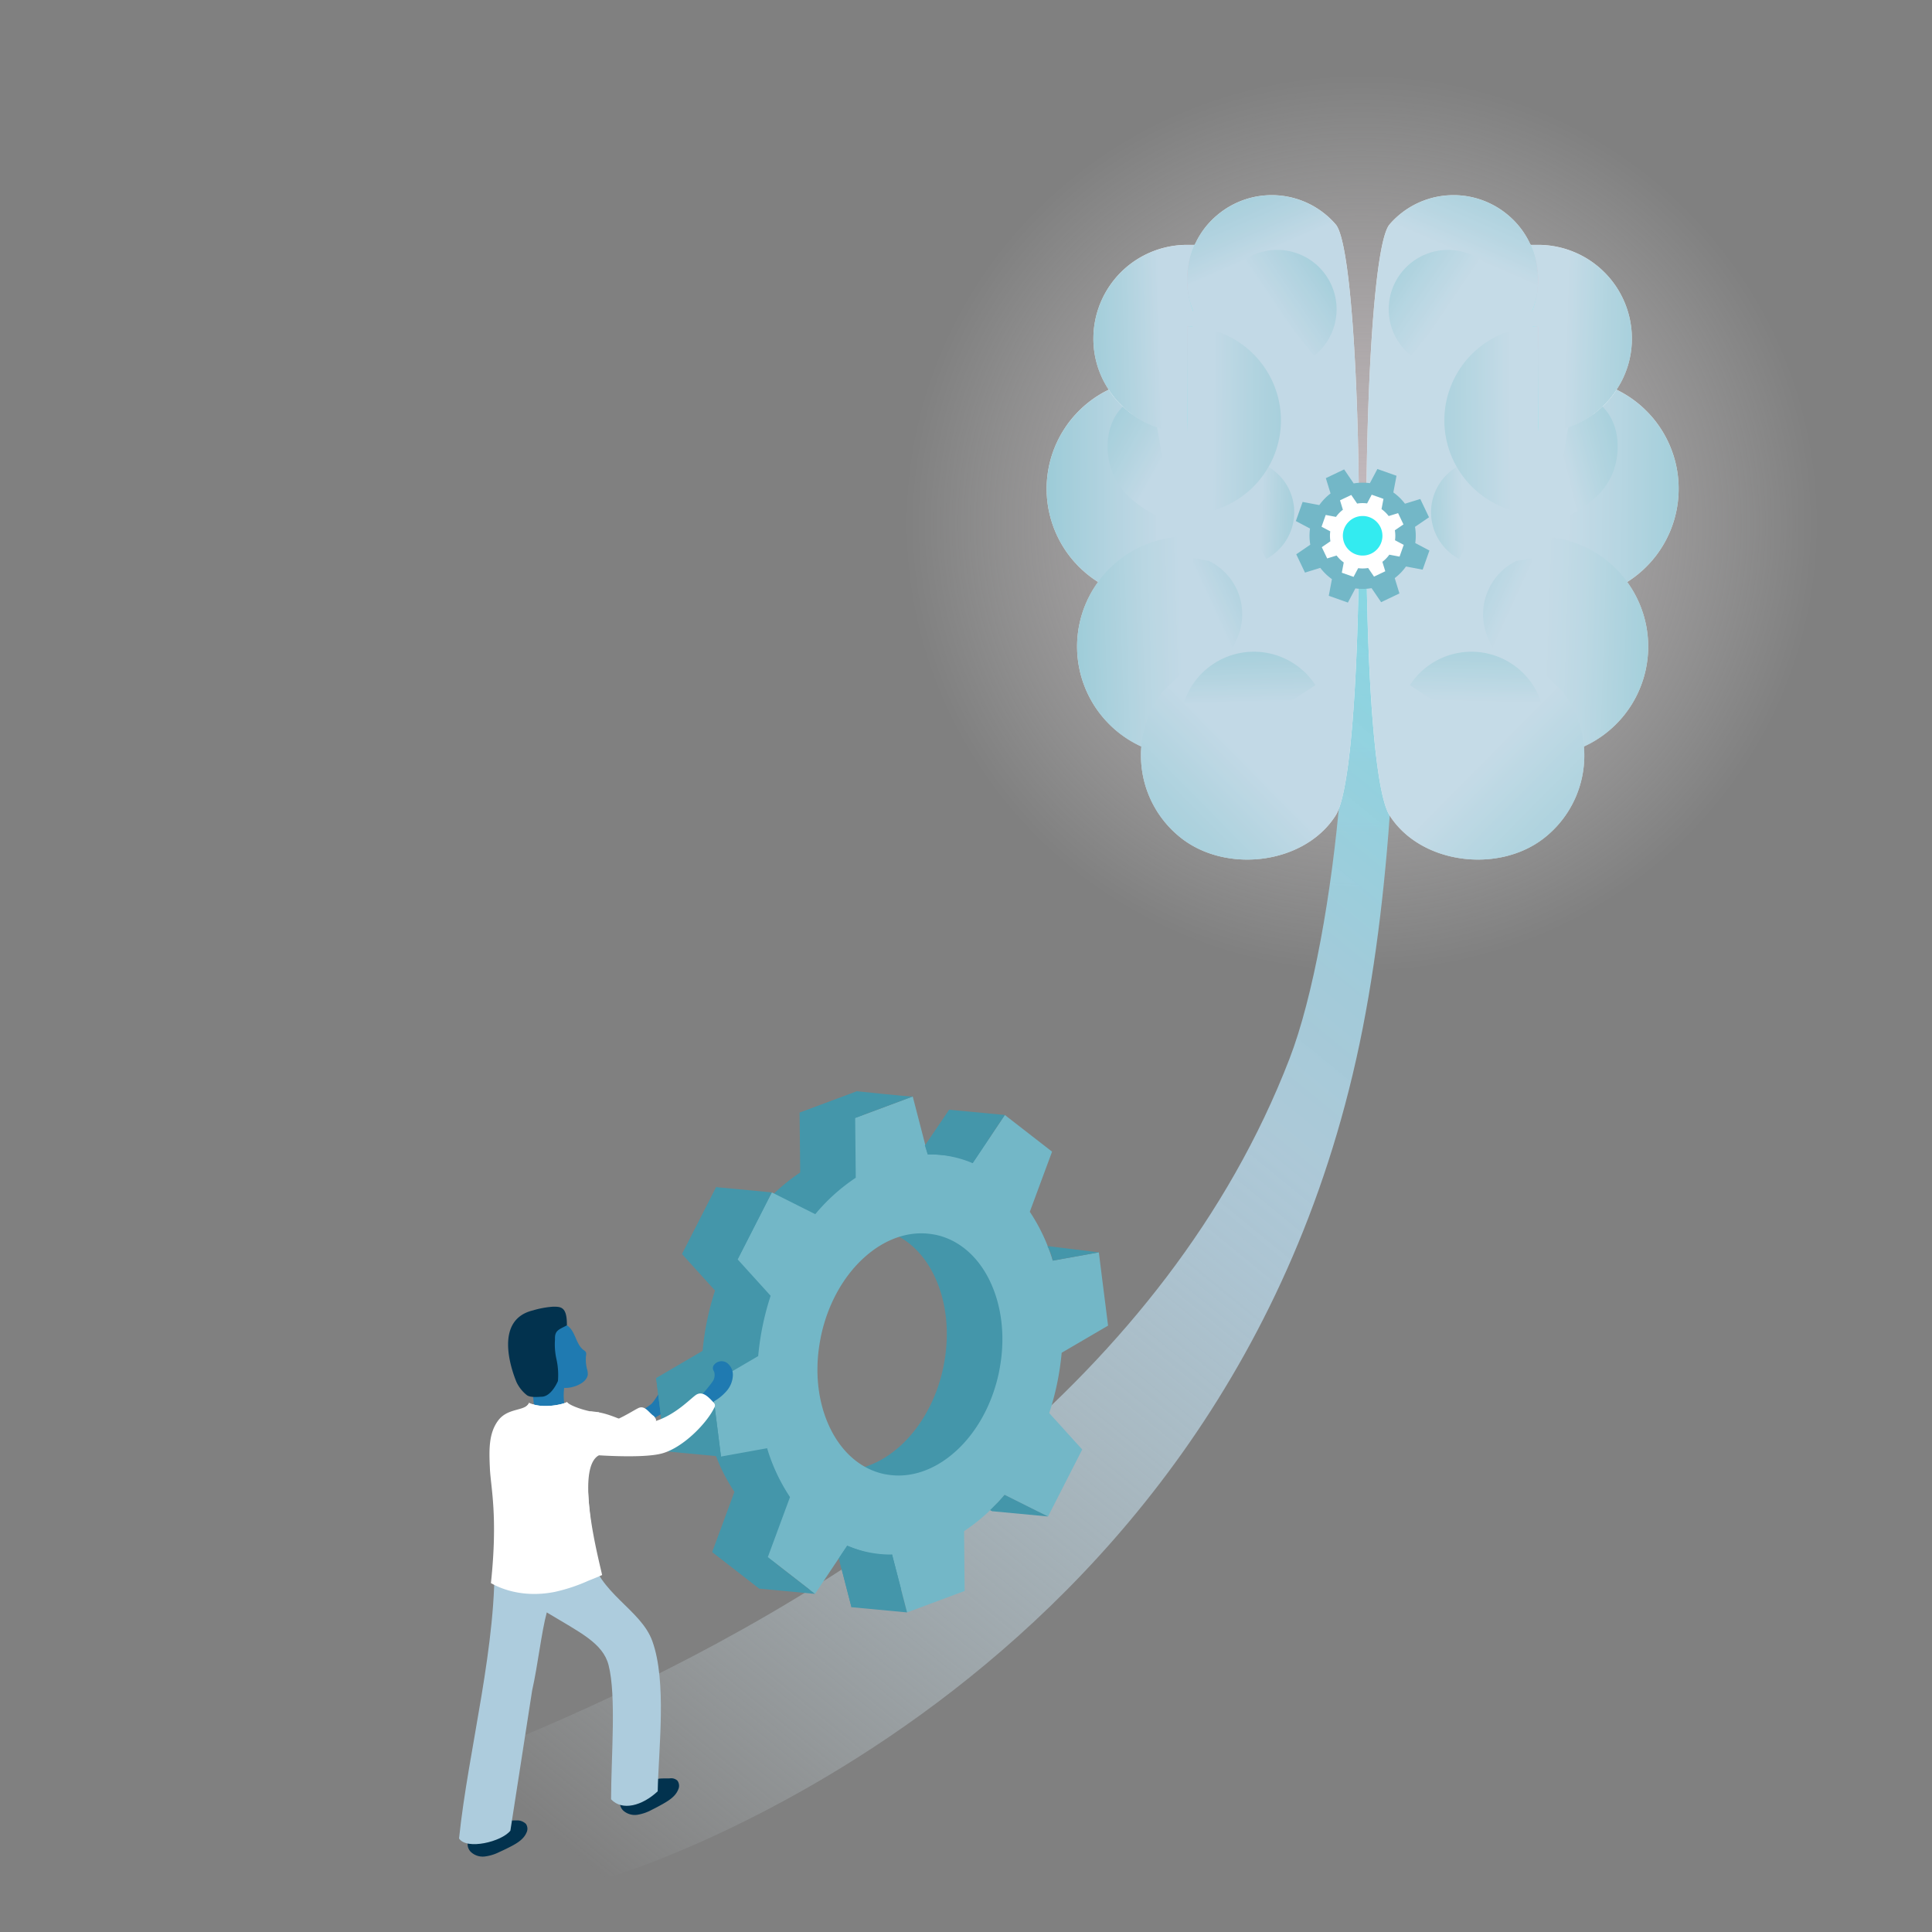 <svg id="Layer_1" data-name="Layer 1" xmlns="http://www.w3.org/2000/svg" xmlns:xlink="http://www.w3.org/1999/xlink" viewBox="0 0 600 600"><rect x="0" y="0" width="600" height="600" fill="#808080" stroke="none"/><defs><style>.cls-1{opacity:0.6;fill:url(#radial-gradient);}.cls-2{fill:url(#linear-gradient);}.cls-3{fill:#fff;}.cls-4{opacity:0.75;}.cls-5{fill:#adccdd;}.cls-6{fill:url(#linear-gradient-2);}.cls-7{fill:url(#linear-gradient-3);}.cls-8{fill:url(#linear-gradient-4);}.cls-9{fill:url(#linear-gradient-5);}.cls-10{fill:url(#linear-gradient-6);}.cls-11{fill:url(#linear-gradient-7);}.cls-12{fill:url(#linear-gradient-8);}.cls-13{fill:url(#linear-gradient-9);}.cls-14{fill:url(#linear-gradient-10);}.cls-15{fill:url(#linear-gradient-11);}.cls-16{fill:url(#linear-gradient-12);}.cls-17{fill:url(#linear-gradient-13);}.cls-18{fill:url(#linear-gradient-14);}.cls-19{opacity:0.7;}.cls-20{fill:url(#linear-gradient-15);}.cls-21{fill:url(#linear-gradient-16);}.cls-22{fill:url(#linear-gradient-17);}.cls-23{fill:url(#linear-gradient-18);}.cls-24{fill:url(#linear-gradient-19);}.cls-25{fill:url(#linear-gradient-20);}.cls-26{fill:url(#linear-gradient-21);}.cls-27{fill:url(#linear-gradient-22);}.cls-28{fill:url(#linear-gradient-23);}.cls-29{fill:url(#linear-gradient-24);}.cls-30{fill:url(#linear-gradient-25);}.cls-31{fill:url(#linear-gradient-26);}.cls-32{fill:url(#linear-gradient-27);}.cls-33{fill:#1f7ab1;}.cls-34{fill:#02324e;}.cls-35{fill:#4496aa;}.cls-36{fill:#73b7c7;}.cls-37{fill:#33ebf0;}</style><radialGradient id="radial-gradient" cx="422.898" cy="162.554" r="142.699" gradientTransform="translate(0 2.903) scale(1 0.982)" gradientUnits="userSpaceOnUse"><stop offset="0" stop-color="#f8e3ea"/><stop offset="1" stop-color="#fff" stop-opacity="0"/></radialGradient><linearGradient id="linear-gradient" x1="566.495" y1="62.743" x2="156.457" y2="564.667" gradientUnits="userSpaceOnUse"><stop offset="0" stop-color="#33ebf0"/><stop offset="0.124" stop-color="#59e2ea" stop-opacity="0.977"/><stop offset="0.298" stop-color="#88d7e4" stop-opacity="0.948"/><stop offset="0.435" stop-color="#a5d0e0" stop-opacity="0.93"/><stop offset="0.517" stop-color="#b0cede" stop-opacity="0.924"/><stop offset="0.569" stop-color="#b3cfdf" stop-opacity="0.863"/><stop offset="0.665" stop-color="#bad3e0" stop-opacity="0.703"/><stop offset="0.795" stop-color="#c5d9e3" stop-opacity="0.443"/><stop offset="0.954" stop-color="#d4e2e7" stop-opacity="0.089"/><stop offset="0.992" stop-color="#d8e4e8" stop-opacity="0"/></linearGradient><linearGradient id="linear-gradient-2" x1="147.85" y1="105.129" x2="105.169" y2="106.315" gradientTransform="translate(221.721)" gradientUnits="userSpaceOnUse"><stop offset="0.217" stop-color="#adccdd"/><stop offset="0.464" stop-color="#96c4d4"/><stop offset="0.799" stop-color="#7cbacb"/><stop offset="1" stop-color="#73b7c7"/></linearGradient><linearGradient id="linear-gradient-3" x1="148.342" y1="117.897" x2="145.843" y2="117.773" gradientTransform="translate(221.721)" gradientUnits="userSpaceOnUse"><stop offset="0.223" stop-color="#33ebf0"/><stop offset="0.405" stop-color="#59dde5"/><stop offset="0.809" stop-color="#b9b8c9"/><stop offset="1" stop-color="#e9a6bb"/></linearGradient><linearGradient id="linear-gradient-4" x1="150.162" y1="86.461" x2="146.506" y2="86.279" xlink:href="#linear-gradient-3"/><linearGradient id="linear-gradient-5" x1="150.12" y1="153.358" x2="97.989" y2="153.762" gradientTransform="translate(221.721)" gradientUnits="userSpaceOnUse"><stop offset="0.228" stop-color="#adccdd"/><stop offset="0.542" stop-color="#98c4d5"/><stop offset="1" stop-color="#73b7c7"/></linearGradient><linearGradient id="linear-gradient-6" x1="157.308" y1="200.444" x2="107.189" y2="202.06" gradientTransform="translate(221.721)" gradientUnits="userSpaceOnUse"><stop offset="0.24" stop-color="#adccdd"/><stop offset="0.461" stop-color="#a1c8d8"/><stop offset="0.862" stop-color="#80bccc"/><stop offset="1" stop-color="#73b7c7"/></linearGradient><linearGradient id="linear-gradient-7" x1="182.401" y1="218.485" x2="119.364" y2="280.781" gradientTransform="translate(221.721)" gradientUnits="userSpaceOnUse"><stop offset="0.279" stop-color="#adccdd"/><stop offset="0.507" stop-color="#96c4d4"/><stop offset="0.815" stop-color="#7cbacb"/><stop offset="1" stop-color="#73b7c7"/></linearGradient><linearGradient id="linear-gradient-8" x1="144.108" y1="196.375" x2="178.293" y2="180.695" gradientTransform="translate(221.721)" gradientUnits="userSpaceOnUse"><stop offset="0.341" stop-color="#adccdd"/><stop offset="0.587" stop-color="#9ac5d6"/><stop offset="1" stop-color="#73b7c7"/></linearGradient><linearGradient id="linear-gradient-9" x1="174.58" y1="91.517" x2="150.794" y2="36.557" gradientTransform="translate(221.721)" gradientUnits="userSpaceOnUse"><stop offset="0.223" stop-color="#adccdd"/><stop offset="0.366" stop-color="#9bc5d6"/><stop offset="0.59" stop-color="#85bdce"/><stop offset="0.805" stop-color="#78b9c9"/><stop offset="1" stop-color="#73b7c7"/></linearGradient><linearGradient id="linear-gradient-10" x1="166.632" y1="227.007" x2="165.708" y2="187.743" gradientTransform="translate(221.721)" gradientUnits="userSpaceOnUse"><stop offset="0.223" stop-color="#adccdd"/><stop offset="0.468" stop-color="#96c4d4"/><stop offset="0.8" stop-color="#7cbacb"/><stop offset="1" stop-color="#73b7c7"/></linearGradient><linearGradient id="linear-gradient-11" x1="164.506" y1="159.077" x2="189.296" y2="159.847" xlink:href="#linear-gradient-10"/><linearGradient id="linear-gradient-12" x1="368.114" y1="151.377" x2="327.372" y2="128.394" gradientTransform="matrix(1, 0, 0, 1, 0, 0)" xlink:href="#linear-gradient-10"/><linearGradient id="linear-gradient-13" x1="169.312" y1="99.826" x2="198.644" y2="79.963" gradientTransform="translate(221.721)" gradientUnits="userSpaceOnUse"><stop offset="0.188" stop-color="#adccdd"/><stop offset="0.565" stop-color="#94c3d4"/><stop offset="0.995" stop-color="#73b7c7"/></linearGradient><linearGradient id="linear-gradient-14" x1="144.927" y1="130.527" x2="196.894" y2="130.989" gradientTransform="translate(221.721)" gradientUnits="userSpaceOnUse"><stop offset="0.195" stop-color="#adccdd"/><stop offset="0.449" stop-color="#96c4d4"/><stop offset="0.793" stop-color="#7cbacb"/><stop offset="1" stop-color="#73b7c7"/></linearGradient><linearGradient id="linear-gradient-15" x1="-3404.032" y1="105.129" x2="-3446.713" y2="106.315" gradientTransform="matrix(-1, 0, 0, 1, -2927.243, 0)" xlink:href="#linear-gradient-2"/><linearGradient id="linear-gradient-16" x1="-3403.541" y1="117.897" x2="-3406.039" y2="117.773" gradientTransform="matrix(-1, 0, 0, 1, -2927.243, 0)" xlink:href="#linear-gradient-3"/><linearGradient id="linear-gradient-17" x1="-3401.721" y1="86.461" x2="-3405.377" y2="86.279" gradientTransform="matrix(-1, 0, 0, 1, -2927.243, 0)" xlink:href="#linear-gradient-3"/><linearGradient id="linear-gradient-18" x1="-3401.762" y1="153.358" x2="-3453.894" y2="153.762" gradientTransform="matrix(-1, 0, 0, 1, -2927.243, 0)" xlink:href="#linear-gradient-5"/><linearGradient id="linear-gradient-19" x1="-3394.575" y1="200.444" x2="-3444.694" y2="202.06" gradientTransform="matrix(-1, 0, 0, 1, -2927.243, 0)" xlink:href="#linear-gradient-6"/><linearGradient id="linear-gradient-20" x1="-3369.481" y1="218.485" x2="-3432.519" y2="280.781" gradientTransform="matrix(-1, 0, 0, 1, -2927.243, 0)" xlink:href="#linear-gradient-7"/><linearGradient id="linear-gradient-21" x1="-3407.775" y1="196.375" x2="-3373.589" y2="180.695" gradientTransform="matrix(-1, 0, 0, 1, -2927.243, 0)" xlink:href="#linear-gradient-8"/><linearGradient id="linear-gradient-22" x1="-3377.303" y1="91.517" x2="-3401.088" y2="36.557" gradientTransform="matrix(-1, 0, 0, 1, -2927.243, 0)" gradientUnits="userSpaceOnUse"><stop offset="0.217" stop-color="#adccdd"/><stop offset="0.362" stop-color="#9bc5d6"/><stop offset="0.588" stop-color="#85bdce"/><stop offset="0.804" stop-color="#78b9c9"/><stop offset="1" stop-color="#73b7c7"/></linearGradient><linearGradient id="linear-gradient-23" x1="-3385.25" y1="227.007" x2="-3386.174" y2="187.743" gradientTransform="matrix(-1, 0, 0, 1, -2927.243, 0)" xlink:href="#linear-gradient-10"/><linearGradient id="linear-gradient-24" x1="-3387.376" y1="159.077" x2="-3362.586" y2="159.847" gradientTransform="matrix(-1, 0, 0, 1, -2927.243, 0)" xlink:href="#linear-gradient-10"/><linearGradient id="linear-gradient-25" x1="477.84" y1="147.2" x2="513.986" y2="138.424" gradientTransform="matrix(1, 0, 0, 1, 0, 0)" xlink:href="#linear-gradient-10"/><linearGradient id="linear-gradient-26" x1="-3382.571" y1="99.826" x2="-3353.238" y2="79.963" gradientTransform="matrix(-1, 0, 0, 1, -2927.243, 0)" xlink:href="#linear-gradient-13"/><linearGradient id="linear-gradient-27" x1="-3406.955" y1="130.527" x2="-3354.989" y2="130.989" gradientTransform="matrix(-1, 0, 0, 1, -2927.243, 0)" xlink:href="#linear-gradient-14"/></defs><title>ILLUSTRATIONS-RIZONN-ALL_FINAL_FORMAT</title><polygon class="cls-1" points="265.057 3.486 578.049 3.486 576.96 308.194 260.911 308.194 265.057 3.486"/><path class="cls-2" d="M413.023,169.194c10.561,30.371,2.186,121.41-12.569,159.643C324.035,526.854,22.493,582.992,22.493,582.992H189.271s193.244-56.623,233.91-263.554c10.244-52.129,11.303-112.892,9.755-150.739Z"/><path class="cls-3" d="M414.878,69.77l-.017.002.015-.013a26.238,26.238,0,0,0-37.028-2.808,25.689,25.689,0,0,0-6.666,8.759l-.015.002-.186.329H368.684A29.121,29.121,0,0,0,339.564,105.124a28.536,28.536,0,0,0,4.767,15.89,34.205,34.205,0,0,0-3.326,59.718l.018.011a34.094,34.094,0,0,0,13.443,51.084,32.553,32.553,0,0,0,12.653,28.661c14.301,10.901,38.298,7.711,47.758-7.366C425.039,236.533,423.807,80.71,414.878,69.77Z"/><path class="cls-3" d="M431.483,69.77l.017.002-.015-.013a26.238,26.238,0,0,1,37.028-2.808,25.689,25.689,0,0,1,6.666,8.759l.015.002.186.329h2.298A29.121,29.121,0,0,1,506.797,105.124a28.536,28.536,0,0,1-4.767,15.89,34.205,34.205,0,0,1,3.326,59.718l-.018.011a34.094,34.094,0,0,1-13.443,51.084,32.553,32.553,0,0,1-12.653,28.661c-14.301,10.901-38.298,7.711-47.758-7.366C421.322,236.533,422.554,80.71,431.483,69.77Z"/><g class="cls-4"><path class="cls-5" d="M361.601,243.591l53.277,9.546c10.161-16.588,8.929-172.411,0-183.351L371.168,75.729l-19.575,34.753v88.763Z"/><path class="cls-6" d="M370.606,96.789l-.222,4.693c-.554-.037-1.146-.037-1.7-.037v32.815a28.85,28.85,0,0,1-9.349-1.552c-.037,0-.074-.037-.111-.037a28.436,28.436,0,0,1-10.532-6.393,26.987,26.987,0,0,1-4.361-5.247,28.538,28.538,0,0,1-4.767-15.89A29.121,29.121,0,0,1,368.684,76.058h2.328A26.396,26.396,0,0,0,370.606,96.789Z"/><path class="cls-7" d="M368.684,101.446c.554,0,1.146,0,1.7.037l-1.7,32.778Z"/><path class="cls-8" d="M371.677,76.058,370.606,96.789a26.396,26.396,0,0,1,.406-20.731Z"/><path class="cls-9" d="M359.224,132.672v53.325a34.192,34.192,0,0,1-14.893-64.965,26.987,26.987,0,0,0,4.361,5.247A28.436,28.436,0,0,0,359.224,132.672Z"/><path class="cls-10" d="M368.684,234.969a34.182,34.182,0,1,1,0-68.365Z"/><path class="cls-11" d="M414.878,253.138c-9.46,15.077-33.457,18.268-47.759,7.366a32.595,32.595,0,0,1-6.134-45.638l12.78-12.462,15.09,17.362Z"/><path class="cls-12" d="M375.454,174.204a18.444,18.444,0,0,1,8.44,24.68c-.892,1.82-1.571,4.355-2.662,5.032-5.095,3.163-8.275,3.416-12.667,12.035l1.043-24.243,1.009-18.362Z"/><path class="cls-13" d="M414.877,69.776,403.864,79.236,391.448,89.879l-14.782,12.675-1.663,1.441a18.54,18.54,0,0,1-1.626-2.18,23.965,23.965,0,0,1-2.772-5.026,26.396,26.396,0,0,1,.406-20.731,25.686,25.686,0,0,1,6.836-9.091A26.238,26.238,0,0,1,414.877,69.776Z"/><path class="cls-14" d="M408.521,212.796l-25.757,16.703-15.114-11.123a22.791,22.791,0,0,1,40.871-5.58Z"/><path class="cls-15" d="M393.222,173.588l-9.571-18.071a28.938,28.938,0,0,0,10.31-10.495,16.209,16.209,0,0,1,6.06,6.356A16.45,16.45,0,0,1,393.222,173.588Z"/><path class="cls-16" d="M360.924,141.873c-.554.148,3.252,16.67,0,19.589-1.885-2.143-15.567-6.212-16.851-20.735-.492-5.568.961-10.828,4.619-14.449a28.436,28.436,0,0,0,10.532,6.393c.037,0,.074.037.111.037Z"/><path class="cls-17" d="M384.914,81.818a18.444,18.444,0,1,1,23.219,28.662Z"/><path class="cls-18" d="M397.804,130.565a29.116,29.116,0,0,1-29.12,29.083V101.446c.554,0,1.146,0,1.7.037q1.496.111,2.993.332a32.626,32.626,0,0,1,3.289.739A29.152,29.152,0,0,1,397.804,130.565Z"/></g><g class="cls-19"><path class="cls-5" d="M484.76,243.591,431.483,253.138c-10.161-16.588-8.929-172.411,0-183.351L475.193,75.729l19.575,34.753v88.763Z"/><path class="cls-20" d="M475.755,96.789l.222,4.693c.554-.037,1.146-.037,1.7-.037v32.815a28.85,28.85,0,0,0,9.349-1.552c.037,0,.074-.037.111-.037a28.436,28.436,0,0,0,10.532-6.393,26.987,26.987,0,0,0,4.361-5.247,28.538,28.538,0,0,0,4.767-15.89A29.121,29.121,0,0,0,477.677,76.058H475.349A26.396,26.396,0,0,1,475.755,96.789Z"/><path class="cls-21" d="M477.677,101.446c-.554,0-1.146,0-1.7.037l1.7,32.778Z"/><path class="cls-22" d="M474.684,76.058l1.072,20.731a26.396,26.396,0,0,0-.406-20.731Z"/><path class="cls-23" d="M487.137,132.672v53.325a34.192,34.192,0,0,0,14.893-64.965,26.987,26.987,0,0,1-4.361,5.247A28.436,28.436,0,0,1,487.137,132.672Z"/><path class="cls-24" d="M477.677,234.969a34.182,34.182,0,1,0,0-68.365Z"/><path class="cls-25" d="M431.483,253.138c9.46,15.077,33.457,18.268,47.759,7.366a32.595,32.595,0,0,0,6.134-45.638l-12.78-12.462-15.09,17.362Z"/><path class="cls-26" d="M470.907,174.204a18.444,18.444,0,0,0-8.44,24.68c.892,1.82,1.571,4.355,2.662,5.032,5.095,3.163,8.275,3.416,12.667,12.035l-1.043-24.243-1.009-18.362Z"/><path class="cls-27" d="M431.485,69.776l11.012,9.46L454.913,89.879l14.782,12.675,1.663,1.441a18.54,18.54,0,0,0,1.626-2.18,23.965,23.965,0,0,0,2.772-5.026,26.396,26.396,0,0,0-.406-20.731,25.686,25.686,0,0,0-6.836-9.091A26.238,26.238,0,0,0,431.485,69.776Z"/><path class="cls-28" d="M437.84,212.796l25.757,16.703,15.114-11.123a22.791,22.791,0,0,0-40.871-5.58Z"/><path class="cls-29" d="M453.139,173.588l9.571-18.071a28.938,28.938,0,0,1-10.31-10.495,16.209,16.209,0,0,0-6.06,6.356A16.45,16.45,0,0,0,453.139,173.588Z"/><path class="cls-30" d="M485.437,141.873c.554.148-3.252,16.67,0,19.589,1.885-2.143,15.567-6.212,16.851-20.735.492-5.568-.961-10.828-4.619-14.449a28.436,28.436,0,0,1-10.532,6.393c-.037,0-.074.037-.111.037Z"/><path class="cls-31" d="M461.447,81.818a18.444,18.444,0,1,0-23.219,28.662Z"/><path class="cls-32" d="M448.557,130.565A29.116,29.116,0,0,0,477.677,159.648V101.446c-.554,0-1.146,0-1.7.037q-1.496.111-2.993.332a32.626,32.626,0,0,0-3.289.739A29.152,29.152,0,0,0,448.557,130.565Z"/></g><path class="cls-33" d="M197.244,442.29a31.828,31.828,0,0,0,3.419-.934,17.888,17.888,0,0,0,4.563-2.164c1.409-.975,3.55-2.291,4.204-3.792.588-1.349.979-2.412.158-3.373s-3.005-1.451-4.143-.411c-.329.3-2.355,3.714-3.224,4.45a50.933,50.933,0,0,1-5.5,3.641Z"/><path class="cls-3" d="M164.005,442.311c1.297-.115,12.198,2.121,19.063,1.138,7.244-1.037,12.975-5.086,15.15-6.145,2.092-1.015,3.275,1.442,4.808,2.432a3.185,3.185,0,0,1,.74,1.244.776.776,0,0,1-.227.553c-2.247,2.993-13.79,8.783-20.3,10.073-6.338,1.256-14.649-1.788-14.649-1.788-2.18,1.883-6.695,2.577-5.741,9.659"/><path class="cls-33" d="M175.677,411.371c3.096,1.565,2.955,5.991,5.603,7.934a1.866,1.866,0,0,1,.698.683,1.651,1.651,0,0,1,.036.841,11.91,11.91,0,0,0,.254,4.217,5.406,5.406,0,0,1,.278,1.859,3.221,3.221,0,0,1-.692,1.545c-1.283,1.697-4.815,2.858-6.916,2.529l-4.095-3.972-1.744-9.115,2.865-6.23Z"/><path class="cls-34" d="M145.833,570.783a3.4,3.4,0,0,0,.36,4.319,5.389,5.389,0,0,0,4.342,1.449,13.826,13.826,0,0,0,4.506-1.37q1.858-.832,3.664-1.773c1.923-1.002,3.92-2.227,4.779-4.218a2.692,2.692,0,0,0-.159-2.772,3.944,3.944,0,0,0-2.642-1.08c-2.004.046-3.251-.074-5.045.821-2.368,1.181-5.869,2.312-8.237,3.493Z"/><path class="cls-34" d="M193.052,558.005a3.4,3.4,0,0,0,.523,4.302,5.389,5.389,0,0,0,4.394,1.284,13.826,13.826,0,0,0,4.451-1.54q1.825-.902,3.594-1.911c1.884-1.074,3.832-2.374,4.615-4.396a2.692,2.692,0,0,0-.264-2.764,2.857,2.857,0,0,0-2.306-.699c-2.001.122-3.627-.23-5.385.732-2.321,1.27-5.777,2.533-8.098,3.803Z"/><path class="cls-5" d="M204.254,556.306c.283-13.39,2.874-34.044-1.665-46.644-3.591-9.969-16.911-14.888-19.259-27.399H153.48c1.132,27.92-8.06,61.056-10.917,88.692,2.349,3.654,13.25,1.016,15.94-2.429l6.757-43.523c1.755-7.749,2.899-18.198,4.548-24.25,10.308,6.232,17.442,9.506,19.196,16.387,2.431,9.534.796,28.304.772,41.65C193.237,562.474,199.421,560.826,204.254,556.306Z"/><path class="cls-33" d="M165.186,429.521l8.84-1.378,1.387,1.664a18.508,18.508,0,0,0,.517,9.172l-9.625,2.951c-.217-2.621-.901-9.788-1.119-12.409Z"/><path class="cls-3" d="M185.989,438.579c-2.091.236-8.652-1.683-9.951-3.167,0,.051-.287.219-.793.371-1.787.59-6.273,1.433-9.814.321a4.325,4.325,0,0,1-1.13-.422c-1.147,2.664-6.509,2.597-8.09,5.745-1.583,3.151-1.86,4.698-.943,14.613.253.809.854,13.906,1.478,31.797.692.32,1.248.523,1.973.792h.017a25.155,25.155,0,0,0,13.541,1.029,58.505,58.505,0,0,0,10.455-3.474l.017-.017c1.028-.438,1.534-.658,2.546-1.147-.894-4.266-1.669-10.421-2.226-16.087-.068-.641-.118-1.248-.169-1.855-.843-11.332-.837-14.325,1.372-17.276"/><path class="cls-3" d="M152.146,456.13c.264,5.757,2.527,14.778.316,35.524.692.32,8.109,5.039,19.815,2.727a53.312,53.312,0,0,0,10.455-3.474s3.249-1.279,4.261-1.768c-.894-4.266-8.593-33.03-1.004-37.18,0,0-1.444-12.058-2.743-11.907-2.091.236-5.91-3.157-7.208-4.641,0,.051-.287.219-.793.371-1.787.59-6.273,1.433-9.814.321a4.325,4.325,0,0,1-1.13-.422c-1.147,2.664-6.514,1.396-9.555,5.425S151.882,450.373,152.146,456.13Z"/><path class="cls-34" d="M172.357,415.986a21.213,21.213,0,0,0,.492,6.286,22.592,22.592,0,0,1,.425,6.603s-1.932,4.752-4.972,4.888c-1.34.06-3.555.3-4.655-.468a11.325,11.325,0,0,1-3.253-4.085c-1.938-4.743-6.709-19.42,5.142-22.262a28.424,28.424,0,0,1,6.081-1.132c2.667-.048,4.482.029,4.437,5.778C173.554,412.948,172.237,413.122,172.357,415.986Z"/><path class="cls-35" d="M308.584,437.221a84.724,84.724,0,0,0,3.865-18.732l14.409-8.423-2.87-22.757-14.31,2.57a56.729,56.729,0,0,0-7.123-15.175l6.912-18.671-14.667-11.39-9.998,14.959a34.215,34.215,0,0,0-6.087-1.932,33.642,33.642,0,0,0-7.859-.79l-4.66-17.977-17.876,6.66.186,18.57a58.313,58.313,0,0,0-12.577,11.318L222.431,368.681l-10.616,20.799,10.25,11.311a84.727,84.727,0,0,0-3.865,18.732L203.773,427.963l2.87,22.757,14.329-2.586a56.69,56.69,0,0,0,7.109,15.172l-6.898,18.674,14.667,11.39,9.998-14.959a34.231,34.231,0,0,0,6.087,1.932,34.588,34.588,0,0,0,7.841.806l4.66,17.977,17.876-6.66-.168-18.586a58.212,58.212,0,0,0,12.573-11.299l13.501,6.749,10.616-20.799Zm-50.549,19.058a.906.906,0,0,1-.212-.029c-.2-.026-.408-.072-.604-.114-7.322-1.598-13.12-6.892-16.674-14.237a.861.861,0,0,1-.125-.252c-3.626-7.603-4.865-17.382-2.872-27.51a3.041,3.041,0,0,1,.06-.333c.045-.267.107-.547.164-.811,2.15-9.852,6.963-18.206,13.064-23.824a1.237,1.237,0,0,1,.206-.18c6.312-5.762,14.003-8.613,21.558-7.258a1.021,1.021,0,0,1,.224.032c.199.026.408.072.604.114,7.31,1.596,13.132,6.895,16.686,14.24a1.229,1.229,0,0,1,.112.249c3.634,7.622,4.858,17.415,2.861,27.56a2.2,2.2,0,0,1-.049.283c-.045.267-.107.547-.164.811-2.154,9.868-6.963,18.206-13.064,23.824a1.236,1.236,0,0,1-.206.18C273.281,454.784,265.59,457.634,258.035,456.279Z"/><path class="cls-36" d="M325.846,438.846a84.724,84.724,0,0,0,3.865-18.732l14.409-8.423-2.87-22.757-14.31,2.57a56.729,56.729,0,0,0-7.123-15.175l6.912-18.671-14.667-11.39L302.063,361.226a34.215,34.215,0,0,0-6.087-1.932,33.642,33.642,0,0,0-7.859-.79l-4.66-17.977-17.876,6.66.186,18.57a58.313,58.313,0,0,0-12.577,11.318L239.693,370.306l-10.616,20.799,10.25,11.311a84.727,84.727,0,0,0-3.865,18.732l-14.427,8.439,2.87,22.757,14.329-2.586a56.69,56.69,0,0,0,7.109,15.172l-6.898,18.674,14.667,11.39,9.998-14.959a34.231,34.231,0,0,0,6.087,1.932,34.588,34.588,0,0,0,7.841.806l4.66,17.977,17.876-6.66-.168-18.586a58.212,58.212,0,0,0,12.573-11.299l13.501,6.749,10.616-20.799Zm-50.549,19.058a.906.906,0,0,1-.212-.029c-.2-.026-.408-.072-.604-.114-7.322-1.598-13.12-6.892-16.674-14.237a.861.861,0,0,1-.125-.252c-3.626-7.603-4.865-17.382-2.872-27.51a3.041,3.041,0,0,1,.06-.333c.045-.267.107-.547.164-.811,2.15-9.852,6.963-18.206,13.064-23.824a1.237,1.237,0,0,1,.206-.18c6.312-5.762,14.003-8.613,21.558-7.258a1.021,1.021,0,0,1,.224.032c.199.026.408.072.604.114,7.31,1.596,13.132,6.895,16.686,14.24a1.229,1.229,0,0,1,.112.249c3.634,7.622,4.858,17.415,2.861,27.56a2.2,2.2,0,0,1-.049.283c-.045.267-.107.547-.164.811-2.154,9.868-6.963,18.206-13.064,23.824a1.236,1.236,0,0,1-.206.18C290.543,456.409,282.853,459.259,275.297,457.904Z"/><path class="cls-35" d="M294.799,344.642l17.262,1.625L302.063,361.226s-3.352-2.721-13.947-2.723l-.886-2.754Z"/><path class="cls-35" d="M283.457,340.526c-1.149.092-17.262-1.625-17.262-1.625l-17.876,6.66,17.262,1.625Z"/><polygon class="cls-35" points="239.693 370.306 222.431 368.681 211.815 389.48 229.077 391.105 239.693 370.306"/><polygon class="cls-35" points="221.035 429.588 203.773 427.963 206.643 450.72 223.905 452.345 221.035 429.588"/><polygon class="cls-35" points="238.445 483.605 221.183 481.98 235.85 493.37 253.112 494.995 238.445 483.605"/><path class="cls-35" d="M264.436,499.127l17.262,1.625-4.66-17.977s-3.48,1.539-13.928-2.738l-2.599,3.889Z"/><path class="cls-35" d="M325.48,470.956l-17.262-1.625-.69-.361s2.263-2.161,4.452-4.763Z"/><path class="cls-35" d="M341.25,388.934,325.261,386.972a15.534,15.534,0,0,1,1.678,4.531Z"/><path class="cls-33" d="M218.509,436.914a29.43,29.43,0,0,0,3.259-1.729,15.35,15.35,0,0,0,3.947-3.27,7.884,7.884,0,0,0,1.883-4.694,4.582,4.582,0,0,0-1.888-4.003,2.979,2.979,0,0,0-4.063.792,1.69,1.69,0,0,0-.207,1.284,7.406,7.406,0,0,0,.377.803,3.602,3.602,0,0,1-.701,3.203,42.099,42.099,0,0,1-4.305,5.022Z"/><path class="cls-3" d="M182.56,451.719s16.864,1.45,23.221-.396c6.529-1.896,13.716-9.355,16.009-14.077a1.31,1.31,0,0,0-.304-1.821c-1.517-1.619-3.406-3.676-5.514-2.108-2.192,1.636-7.296,7.116-14.555,8.59-6.88,1.397-10.203-3.193-18.172-3.613"/><circle class="cls-37" cx="423.181" cy="166.393" r="12.344"/><path class="cls-36" d="M439.521,168.644a16.563,16.563,0,0,0-.077-5.025l4.349-2.97-2.711-5.681-4.757,1.462a16.444,16.444,0,0,0-3.61-3.496l.981-5.18-5.934-2.102-2.329,4.4a16.217,16.217,0,0,0-2.252-.155,15.887,15.887,0,0,0-2.779.238l-2.97-4.354-5.681,2.711,1.467,4.757a16.442,16.442,0,0,0-3.496,3.61l-5.18-.981-2.102,5.934,4.4,2.329a16.563,16.563,0,0,0,.078,5.025l-4.354,2.975,2.711,5.681,4.762-1.467a16.422,16.422,0,0,0,3.605,3.496l-.976,5.18,5.934,2.102,2.329-4.4a16.563,16.563,0,0,0,5.025-.077l2.97,4.354,5.681-2.711-1.461-4.762a16.424,16.424,0,0,0,3.496-3.605l5.18.976,2.102-5.934Zm-16.048,7.725a.43.43,0,0,1-.075.004c-.071.004-.146.004-.217.004a9.923,9.923,0,0,1-6.843-2.72.255.255,0,0,1-.062-.058,9.913,9.913,0,0,1-3.071-6.901.594.594,0,0,1-.004-.089c-.004-.071-.004-.146-.004-.217a9.942,9.942,0,0,1,2.72-6.848.354.354,0,0,1,.058-.058,9.907,9.907,0,0,1,6.91-3.071.485.485,0,0,1,.08-.004c.071-.004.146-.004.217-.004a9.942,9.942,0,0,1,6.848,2.72.351.351,0,0,1,.058.058,9.926,9.926,0,0,1,3.071,6.914.43.43,0,0,1,.004.075c.004.071.004.146.004.217a9.934,9.934,0,0,1-2.72,6.848.353.353,0,0,1-.058.058A9.926,9.926,0,0,1,423.473,176.369Z"/><path class="cls-3" d="M433.233,167.778a10.189,10.189,0,0,0-.048-3.091l2.675-1.827-1.668-3.495-2.926.899a10.116,10.116,0,0,0-2.221-2.151l.604-3.187-3.651-1.293-1.433,2.707a9.977,9.977,0,0,0-1.385-.095,9.773,9.773,0,0,0-1.709.146l-1.827-2.678-3.495,1.668.902,2.926a10.115,10.115,0,0,0-2.151,2.221l-3.187-.604-1.293,3.651,2.707,1.433a10.19,10.19,0,0,0,.048,3.091l-2.678,1.83,1.668,3.495,2.929-.902a10.103,10.103,0,0,0,2.218,2.151l-.601,3.187,3.651,1.293,1.433-2.707a10.189,10.189,0,0,0,3.091-.048l1.827,2.678,3.495-1.668-.899-2.929a10.104,10.104,0,0,0,2.151-2.218l3.187.6,1.293-3.651Zm-9.872,4.752a.264.264,0,0,1-.046.003c-.044.003-.09.003-.134.003a6.105,6.105,0,0,1-4.21-1.674.157.157,0,0,1-.038-.035,6.098,6.098,0,0,1-1.889-4.245.366.366,0,0,1-.003-.055c-.003-.044-.003-.09-.003-.134a6.116,6.116,0,0,1,1.674-4.213.218.218,0,0,1,.036-.035,6.095,6.095,0,0,1,4.251-1.889.298.298,0,0,1,.049-.003c.044-.003.09-.003.134-.003a6.116,6.116,0,0,1,4.213,1.674.216.216,0,0,1,.035.035,6.106,6.106,0,0,1,1.889,4.254.265.265,0,0,1,.003.046c.003.044.003.09.003.134a6.111,6.111,0,0,1-1.674,4.213.217.217,0,0,1-.035.035A6.106,6.106,0,0,1,423.361,172.53Z"/></svg>